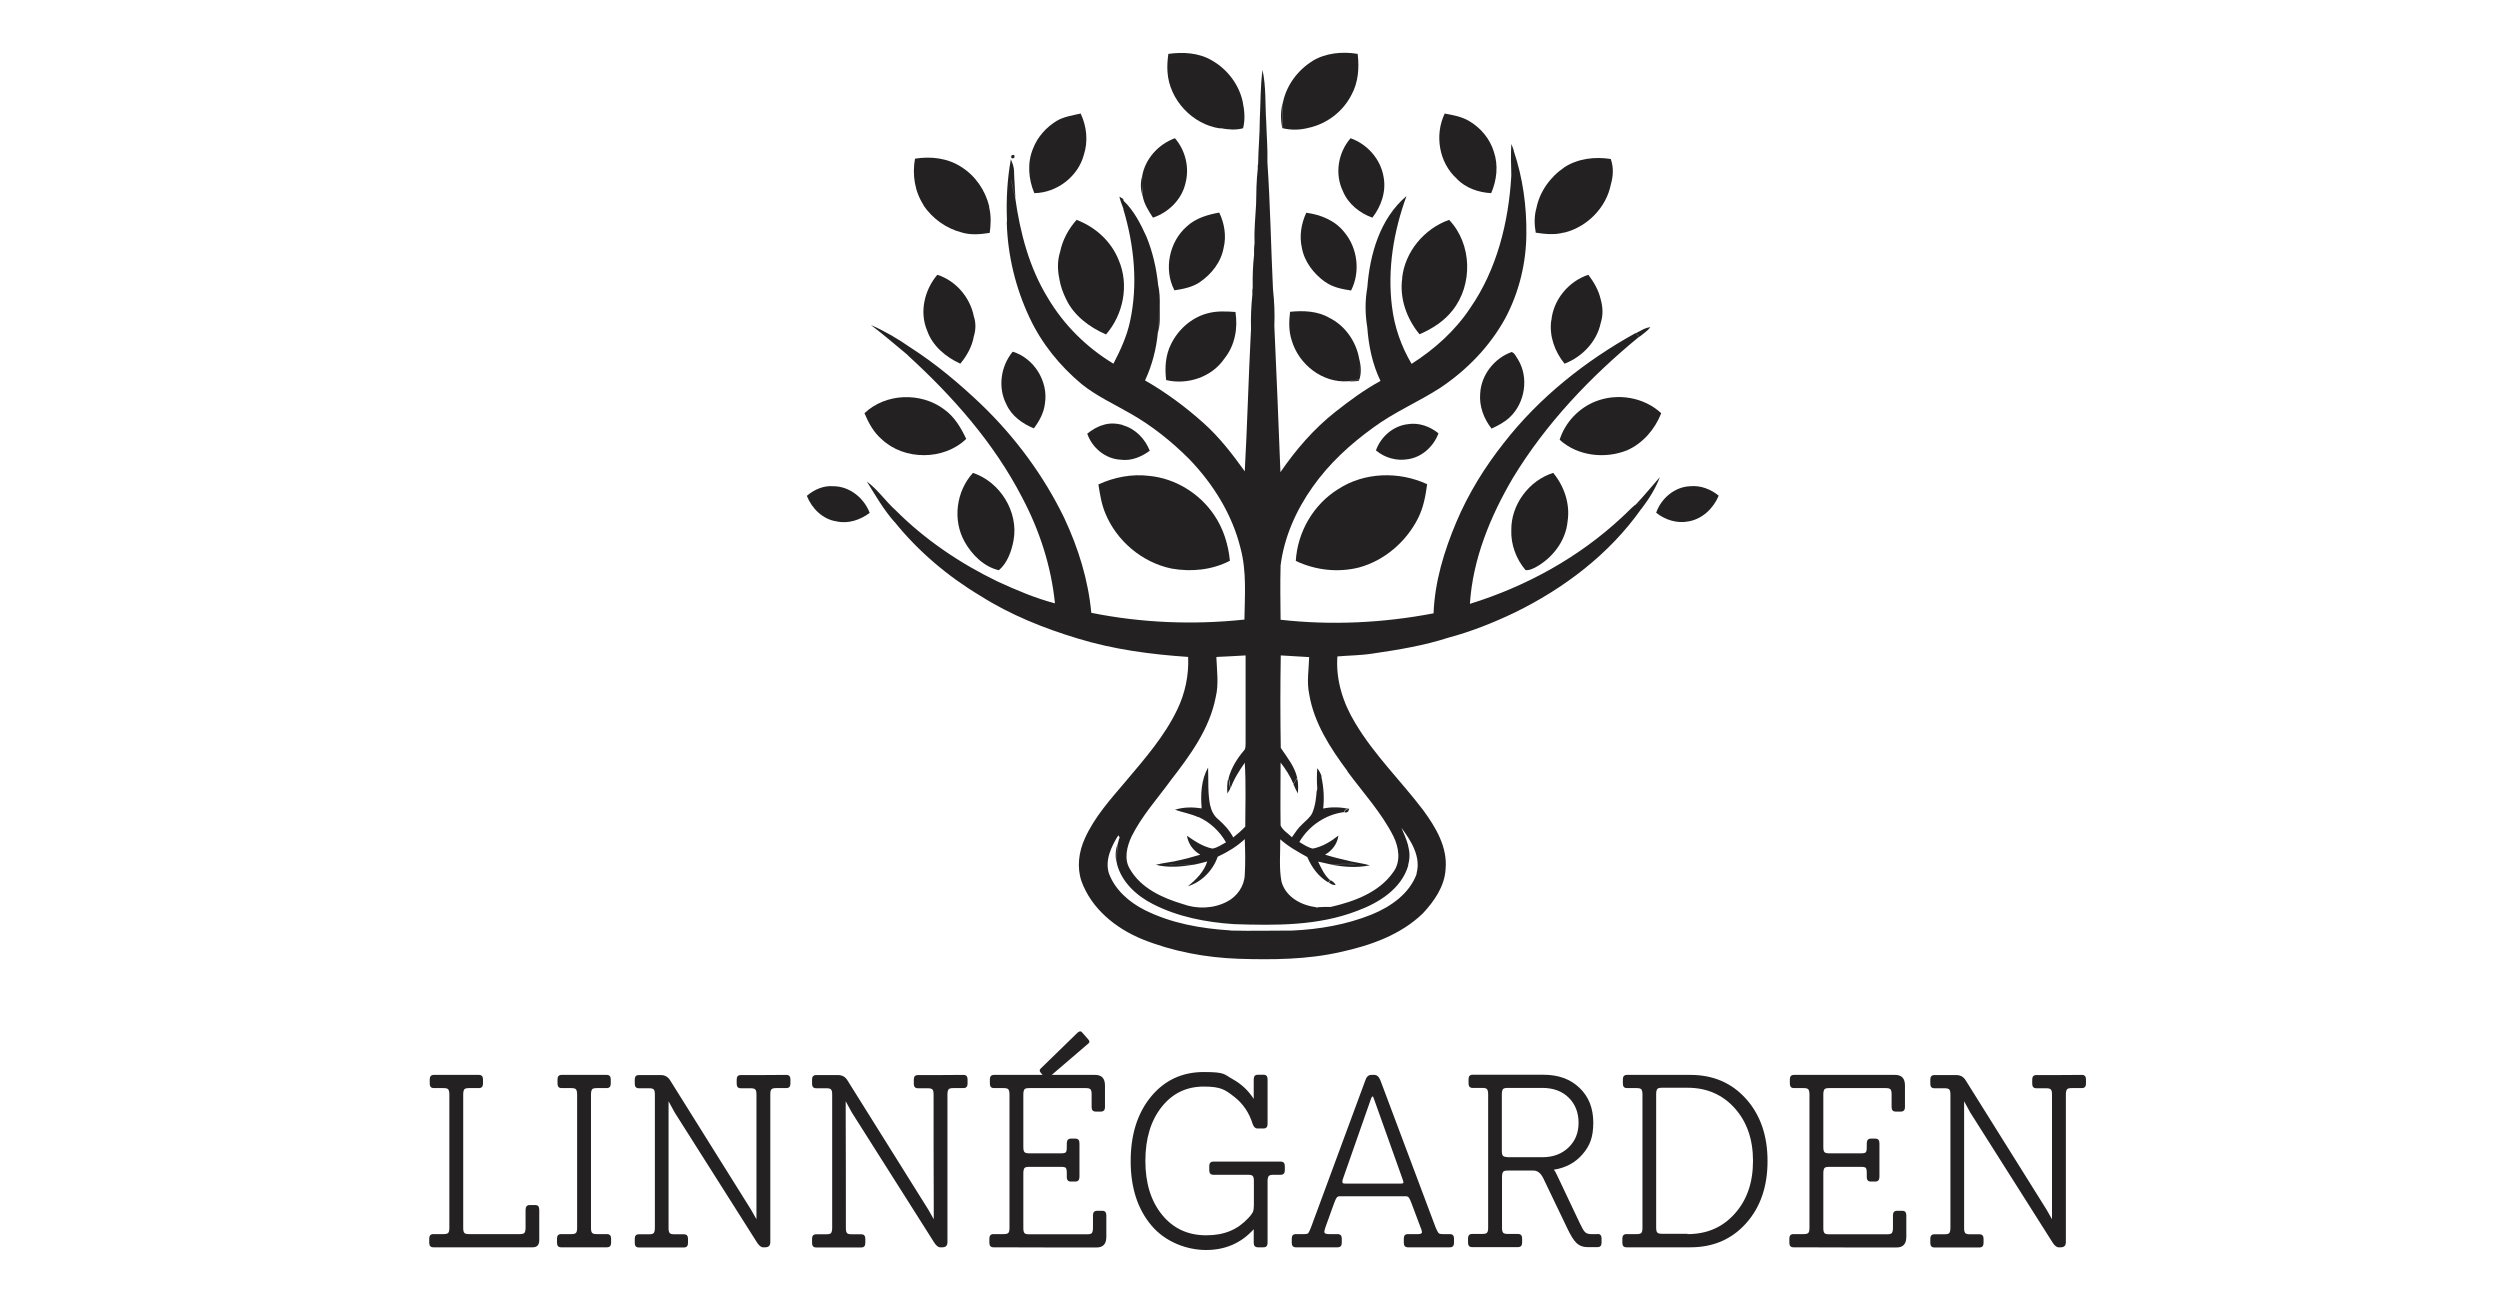 <svg xmlns="http://www.w3.org/2000/svg" fill="none" viewBox="0 0 200 104" height="104" width="200">
<g clip-path="url(#clip0_2184_113)">
<path fill="#232121" d="M97.607 10.26C97.634 10.26 97.647 10.26 97.674 10.26C98.256 10.368 98.878 10.422 99.446 10.26C99.621 9.584 99.567 8.854 99.419 8.164C99.459 8.503 99.473 8.841 99.473 9.179C99.473 8.841 99.473 8.489 99.419 8.151C99.121 6.758 98.188 5.541 96.958 4.838C95.916 4.216 94.645 4.149 93.469 4.311C93.401 4.798 93.361 5.284 93.401 5.771C93.55 7.989 95.403 9.963 97.607 10.274V10.26Z"></path>
<path fill="#232121" d="M86.708 12.383C87.06 11.301 86.938 10.098 86.451 9.084C85.802 9.233 85.113 9.327 84.518 9.679C83.693 10.193 83.003 10.95 82.652 11.869C82.165 13.005 82.273 14.33 82.746 15.452C84.545 15.425 86.249 14.127 86.708 12.383Z"></path>
<path fill="#232121" d="M116.537 14.303C117.267 15.047 118.281 15.398 119.295 15.452C119.742 14.411 119.877 13.235 119.512 12.153C119.201 11.112 118.457 10.22 117.524 9.679C116.929 9.327 116.24 9.206 115.577 9.084C114.752 10.801 115.117 13.019 116.551 14.303H116.537Z"></path>
<path fill="#232121" d="M131.303 40.723C131.898 39.939 132.439 39.101 132.79 38.168C132.141 38.911 131.519 39.669 130.843 40.385C131.032 40.291 131.235 40.223 131.424 40.142C131.235 40.223 131.032 40.304 130.843 40.385C130.843 40.385 130.829 40.385 130.816 40.385C130.437 40.696 130.113 41.061 129.748 41.386C126.3 44.604 122.081 46.916 117.592 48.309C117.822 44.712 119.228 41.305 121.04 38.222C123.676 33.882 127.219 30.15 131.14 26.932C131.032 26.837 130.938 26.742 130.843 26.648C126.814 28.879 123.136 31.799 120.296 35.45C118.768 37.384 117.457 39.507 116.496 41.791C115.523 44.104 114.779 46.551 114.685 49.066C110.669 49.837 106.517 50.039 102.447 49.58C102.434 48.133 102.407 46.686 102.447 45.239C102.731 42.968 103.691 40.818 105.003 38.966C106.315 37.1 108.005 35.545 109.844 34.22C111.52 32.976 113.454 32.164 115.198 31.042C117.348 29.609 119.187 27.716 120.431 25.445C121.527 23.376 122.094 21.05 122.108 18.724C122.135 16.48 121.824 14.222 121.107 12.099C121.107 12.099 121.107 12.072 121.107 12.059C121.053 11.883 120.986 11.694 120.905 11.518C120.864 12.329 120.877 13.154 120.905 13.979C120.905 14.006 120.905 14.033 120.905 14.06C120.688 17.778 119.755 21.564 117.605 24.66C116.402 26.472 114.752 27.946 112.927 29.109C112.102 27.716 111.548 26.148 111.358 24.525C110.98 21.537 111.493 18.495 112.521 15.682C110.398 17.481 109.587 20.334 109.384 23.011C109.195 24.065 109.208 25.147 109.384 26.202C109.492 27.662 109.79 29.136 110.439 30.474C109.154 31.177 107.978 32.043 106.828 32.949C105.111 34.301 103.664 35.977 102.434 37.776C102.285 33.868 102.123 29.974 101.947 26.067C101.988 25.093 101.947 24.119 101.839 23.146C101.677 19.766 101.623 16.372 101.393 12.992C101.393 12.978 101.393 12.964 101.393 12.938C101.42 11.856 101.325 10.788 101.298 9.733C101.203 8.354 101.298 6.961 101.001 5.595C100.825 6.907 100.852 8.232 100.784 9.557C100.784 10.761 100.663 11.95 100.649 13.14C100.649 13.167 100.636 13.194 100.622 13.208V13.248C100.622 13.33 100.622 13.424 100.622 13.505C100.514 14.452 100.5 15.398 100.487 16.358C100.433 17.359 100.325 18.373 100.365 19.373C100.365 19.441 100.365 19.495 100.352 19.563C100.325 19.766 100.325 19.955 100.325 20.158C100.325 20.239 100.325 20.32 100.325 20.401C100.23 21.239 100.203 22.091 100.216 22.943C100.216 23.024 100.216 23.105 100.189 23.2V23.268C100.189 23.376 100.189 23.47 100.189 23.579C100.095 24.485 100.054 25.404 100.081 26.31C100.081 26.404 100.081 26.499 100.068 26.58C99.878 30.285 99.784 34.003 99.581 37.708C98.594 36.329 97.553 34.977 96.281 33.841C94.848 32.557 93.28 31.394 91.603 30.434C92.171 29.217 92.509 27.905 92.631 26.58C92.671 25.945 92.685 25.309 92.685 24.674C92.685 25.323 92.685 25.958 92.631 26.607C92.847 25.931 92.766 25.215 92.779 24.525C92.793 23.93 92.779 23.335 92.644 22.754C92.644 22.754 92.644 22.74 92.644 22.727C92.509 21.442 92.212 20.158 91.725 18.954C91.251 17.913 90.724 16.859 89.886 16.061C89.913 15.871 89.656 15.831 89.548 15.723C89.629 16.061 89.751 16.385 89.872 16.696C89.872 16.71 89.872 16.737 89.872 16.75C90.738 19.644 91.049 22.754 90.4 25.728C90.143 26.918 89.629 28.027 89.075 29.095C86.924 27.797 85.099 25.985 83.828 23.835C82.341 21.415 81.611 18.63 81.218 15.831C81.097 15.371 80.989 14.912 80.894 14.438C80.894 14.425 80.894 14.398 80.894 14.384C80.989 14.871 81.11 15.358 81.232 15.845C81.205 15.128 81.137 14.425 81.124 13.708C81.124 13.37 81.002 13.059 80.867 12.748C80.583 14.33 80.488 15.966 80.556 17.575C80.556 17.643 80.556 17.724 80.542 17.791C80.61 20.415 81.245 23.038 82.368 25.418C83.328 27.473 84.788 29.271 86.519 30.718C87.709 31.678 89.102 32.313 90.413 33.07C92.157 34.057 93.726 35.315 95.132 36.721C97.052 38.709 98.58 41.156 99.243 43.86C99.743 45.726 99.581 47.66 99.554 49.566C95.47 49.999 91.333 49.837 87.303 49.025C87.06 46.389 86.262 43.833 85.14 41.44C83.504 38.06 81.232 34.99 78.528 32.381C76.756 30.691 74.877 29.109 72.808 27.784C71.821 27.094 70.78 26.486 69.671 25.999C70.685 26.77 71.645 27.594 72.619 28.406C72.619 28.406 72.619 28.419 72.632 28.433C76.229 31.718 79.528 35.45 81.773 39.804C83.165 42.427 84.099 45.307 84.396 48.268C82.8 47.849 81.286 47.2 79.785 46.51C76.797 45.064 74.011 43.184 71.659 40.831C70.847 40.101 70.225 39.168 69.346 38.519C70.036 39.628 70.698 40.791 71.564 41.764C71.564 41.764 71.564 41.764 71.564 41.751C73.47 44.117 75.823 46.105 78.419 47.66C80.826 49.188 83.49 50.256 86.221 51.081C89.088 51.959 92.063 52.352 95.051 52.554C95.119 54.015 94.808 55.475 94.172 56.786C93.144 58.923 91.562 60.721 90.048 62.519C88.831 63.953 87.546 65.372 86.776 67.103C86.302 68.158 86.14 69.388 86.519 70.497C87.317 72.701 89.264 74.269 91.373 75.135C93.821 76.122 96.457 76.609 99.094 76.703C101.812 76.784 104.57 76.771 107.234 76.162C109.614 75.648 112.048 74.797 113.833 73.066C114.739 72.092 115.563 70.916 115.645 69.55C115.82 67.779 114.86 66.184 113.86 64.818C112.075 62.465 109.925 60.383 108.41 57.828C107.437 56.232 106.855 54.38 106.991 52.514C107.937 52.433 108.884 52.433 109.817 52.284C111.859 51.986 113.914 51.648 115.874 51.013C117.7 50.526 119.458 49.823 121.161 49.012C125.123 47.078 128.747 44.334 131.303 40.71V40.723ZM90.521 66.927C91.346 65.264 92.59 63.899 93.672 62.411C95.213 60.424 96.768 58.301 97.255 55.786C97.512 54.731 97.35 53.65 97.309 52.581L97.35 52.554C98.121 52.514 98.878 52.487 99.648 52.433V59.423C99.635 59.639 99.675 59.883 99.513 60.045C98.972 60.681 98.526 61.397 98.296 62.209C98.35 62.492 98.404 62.776 98.445 63.074C98.702 62.33 99.135 61.668 99.581 61.019C99.689 62.722 99.621 64.426 99.621 66.13C99.324 66.441 98.999 66.725 98.661 66.995C98.364 66.427 97.931 65.954 97.444 65.535C97.12 65.264 96.917 64.886 96.836 64.48C96.836 64.48 96.836 64.48 96.822 64.48C96.606 63.466 96.687 62.425 96.647 61.397C96.092 62.398 96.038 63.561 96.133 64.669C95.416 64.561 94.686 64.561 93.996 64.778C94.618 64.994 95.267 65.102 95.862 65.372C96.011 65.197 96.16 65.034 96.309 64.886C96.16 65.034 96.011 65.197 95.876 65.359C96.809 65.778 97.58 66.508 98.08 67.387C97.728 67.576 97.39 67.82 96.998 67.887C96.241 67.739 95.578 67.292 94.956 66.86C95.065 67.522 95.457 68.05 96.025 68.374C95.362 68.577 94.7 68.753 94.023 68.888C94.023 68.888 94.01 68.888 93.996 68.901C93.483 68.996 92.969 69.05 92.468 69.185C93.469 69.442 94.524 69.334 95.524 69.172C94.875 69.104 94.226 69.131 93.577 69.172C93.577 69.172 93.591 69.172 93.604 69.158C94.253 69.131 94.902 69.091 95.538 69.172C95.889 69.104 96.227 69.01 96.579 68.915C96.322 69.74 95.687 70.375 95.024 70.903C96.133 70.564 97.039 69.632 97.417 68.536C98.202 68.171 98.945 67.725 99.581 67.13C99.621 68.09 99.635 69.05 99.581 69.997C99.54 70.903 98.959 71.727 98.161 72.133C97.079 72.701 95.754 72.741 94.618 72.322C92.982 71.835 91.265 71.051 90.386 69.51C89.899 68.712 90.156 67.712 90.521 66.927ZM113.346 69.875C112.778 71.484 111.264 72.539 109.736 73.161C107.721 73.972 105.544 74.35 103.367 74.445C103.313 74.445 103.245 74.459 103.191 74.472C103.245 74.472 103.299 74.459 103.353 74.445C101.731 74.445 100.108 74.486 98.499 74.445C98.472 74.445 98.445 74.445 98.418 74.432C96.065 74.283 93.685 73.864 91.562 72.796C90.332 72.174 89.196 71.186 88.709 69.861C88.385 68.793 88.912 67.712 89.467 66.819C89.494 66.86 89.534 66.941 89.561 66.981L89.602 67.062C89.724 66.779 89.832 66.495 89.926 66.211C89.832 66.508 89.71 66.806 89.588 67.09L89.548 67.008C89.507 67.225 89.44 67.428 89.385 67.644C89.358 68.131 89.358 68.631 89.358 69.118C89.737 70.578 90.927 71.66 92.225 72.322C94.226 73.35 96.484 73.782 98.715 73.931C102.028 74.039 105.449 74.08 108.586 72.863C110.304 72.228 112.102 71.119 112.656 69.253C112.656 69.226 112.656 69.199 112.656 69.172C112.792 68.699 112.792 68.185 112.656 67.712C112.656 67.698 112.656 67.684 112.656 67.657C112.521 67.157 112.318 66.684 112.115 66.224C112.886 67.265 113.697 68.536 113.319 69.888L113.346 69.875ZM107.788 61.708C109.046 63.412 110.52 65.007 111.48 66.914C111.913 67.793 112.088 68.942 111.453 69.78C110.317 71.403 108.329 72.119 106.477 72.552C106.112 72.552 105.747 72.552 105.395 72.579V72.606H105.314C105.287 72.606 105.246 72.593 105.219 72.579H105.368C104.151 72.471 102.84 71.768 102.515 70.51C102.312 69.402 102.434 68.266 102.42 67.144C103.069 67.725 103.827 68.144 104.584 68.563C104.935 69.388 105.476 70.132 106.261 70.592C106.301 70.551 106.369 70.456 106.409 70.416C105.95 70.024 105.706 69.456 105.449 68.928C105.801 68.996 106.139 69.091 106.477 69.158C107.126 69.091 107.775 69.118 108.424 69.118C108.424 69.118 108.438 69.118 108.451 69.131C107.802 69.131 107.139 69.104 106.49 69.172C107.505 69.361 108.559 69.442 109.587 69.226C109.06 69.077 108.546 69.01 108.018 68.901C108.018 68.901 107.991 68.901 107.991 68.888C107.329 68.739 106.653 68.577 106.004 68.374C106.572 68.05 106.991 67.509 107.072 66.846C106.477 67.319 105.787 67.739 105.03 67.887C104.638 67.806 104.286 67.563 103.948 67.36C104.692 66.076 106.058 65.142 107.545 64.967C107.572 64.75 107.694 64.696 107.883 64.818L107.951 64.71C107.261 64.575 106.544 64.534 105.855 64.683C105.95 63.831 105.895 62.966 105.706 62.127C105.706 62.127 105.72 62.127 105.733 62.127C105.666 61.884 105.53 61.654 105.382 61.451C105.341 62.006 105.341 62.547 105.382 63.101C105.382 63.169 105.355 63.236 105.341 63.317V63.169C105.301 63.79 105.233 64.439 104.99 65.021C104.814 65.413 104.449 65.656 104.165 65.954C103.84 66.251 103.597 66.63 103.353 66.981C103.056 66.67 102.623 66.441 102.447 66.035C102.42 64.358 102.447 62.682 102.447 61.005C102.853 61.532 103.218 62.087 103.475 62.709C103.57 62.547 103.678 62.384 103.773 62.222C103.57 61.303 102.961 60.586 102.461 59.829C102.42 57.368 102.42 54.894 102.461 52.433C103.218 52.487 103.975 52.514 104.733 52.568C104.706 53.555 104.53 54.542 104.733 55.516C105.111 57.828 106.423 59.842 107.802 61.695L107.788 61.708Z"></path>
<path fill="#232121" d="M91.414 15.669C91.522 16.318 91.887 16.872 92.239 17.413C93.483 16.994 94.537 15.966 94.835 14.668C95.173 13.411 94.835 12.032 93.996 11.058C92.685 11.531 91.617 12.694 91.373 14.087C91.346 14.614 91.373 15.141 91.4 15.669H91.414Z"></path>
<path fill="#232121" d="M107.437 15.304C107.856 16.318 108.776 17.048 109.79 17.413C110.506 16.494 110.912 15.304 110.682 14.127C110.439 12.721 109.384 11.531 108.045 11.058C107.045 12.207 106.761 13.925 107.437 15.304Z"></path>
<path fill="#232121" d="M73.876 16.426C74.593 17.481 75.688 18.278 76.918 18.589C77.649 18.698 78.379 18.67 79.109 18.589C78.379 18.657 77.635 18.684 76.905 18.589C77.649 18.819 78.433 18.752 79.177 18.63C79.271 17.954 79.298 17.264 79.136 16.602C79.136 16.575 79.136 16.534 79.136 16.507C78.825 15.223 78.027 14.06 76.905 13.357C75.81 12.64 74.457 12.491 73.2 12.694C72.97 13.979 73.173 15.317 73.89 16.412L73.876 16.426Z"></path>
<path fill="#232121" d="M93.956 23.227C94.645 23.119 95.362 22.984 95.957 22.592C96.917 21.943 97.688 20.969 97.891 19.82C98.12 18.887 97.958 17.873 97.539 17.007C96.62 17.17 95.659 17.454 94.956 18.103C93.537 19.333 93.077 21.55 93.956 23.227Z"></path>
<path fill="#232121" d="M106.017 22.551C106.612 22.984 107.369 23.132 108.086 23.241C108.843 21.753 108.613 19.847 107.545 18.576C106.815 17.643 105.652 17.169 104.503 17.021C104.097 17.886 103.935 18.887 104.151 19.833C104.354 20.942 105.098 21.902 106.004 22.551H106.017Z"></path>
<path fill="#232121" d="M84.802 20.185C84.748 20.712 84.721 21.239 84.734 21.767C84.734 21.226 84.761 20.699 84.802 20.171C84.585 20.861 84.599 21.605 84.748 22.308C84.748 22.308 84.748 22.308 84.748 22.321C84.842 22.875 85.032 23.416 85.288 23.93C85.91 25.255 87.154 26.175 88.48 26.756C89.872 25.161 90.346 22.781 89.494 20.807C88.899 19.306 87.628 18.157 86.127 17.589C85.478 18.319 84.991 19.211 84.802 20.185Z"></path>
<path fill="#232121" d="M112.183 22.227C111.94 23.849 112.535 25.499 113.562 26.742C114.563 26.31 115.523 25.701 116.199 24.836C117.849 22.767 117.768 19.522 115.929 17.589C113.941 18.292 112.399 20.131 112.17 22.24L112.183 22.227Z"></path>
<path fill="#232121" d="M74.985 21.983C73.957 23.2 73.538 24.958 74.174 26.459C74.606 27.689 75.674 28.568 76.824 29.095C77.351 28.46 77.77 27.716 77.906 26.905C78.068 26.391 78.081 25.823 77.906 25.309C77.608 23.795 76.472 22.456 74.985 21.983Z"></path>
<path fill="#232121" d="M124.109 25.647H124.096C123.933 26.891 124.38 28.135 125.164 29.095C126.57 28.554 127.746 27.337 128.057 25.837C128.26 25.228 128.233 24.566 128.057 23.957C127.895 23.227 127.517 22.578 127.07 21.983C125.488 22.497 124.258 23.984 124.109 25.647Z"></path>
<path fill="#232121" d="M93.293 30.407C95.01 30.812 96.958 30.163 97.958 28.676C98.797 27.635 99.04 26.256 98.837 24.958C98.08 24.904 97.296 24.863 96.566 25.079H96.552C95.294 25.431 94.253 26.364 93.685 27.527C93.239 28.406 93.172 29.433 93.293 30.407Z"></path>
<path fill="#232121" d="M82.706 34.274C83.152 33.679 83.517 33.003 83.598 32.259C83.869 30.501 82.719 28.649 81.016 28.135C80.055 29.298 79.812 31.002 80.515 32.354C80.934 33.287 81.8 33.895 82.719 34.274H82.706Z"></path>
<path fill="#232121" d="M120.932 28.162C119.552 28.649 118.498 29.988 118.417 31.461C118.322 32.489 118.701 33.49 119.323 34.287C119.85 34.044 120.364 33.773 120.783 33.381C122.013 32.219 122.324 30.19 121.432 28.744C121.283 28.541 121.189 28.243 120.932 28.162Z"></path>
<path fill="#232121" d="M75.526 32.746C73.673 31.353 70.847 31.448 69.157 33.057C69.482 33.828 69.887 34.585 70.536 35.139C72.335 36.843 75.512 36.843 77.297 35.112C76.878 34.22 76.351 33.327 75.526 32.746Z"></path>
<path fill="#232121" d="M130.18 36.018C131.451 35.45 132.398 34.328 132.898 33.057C131.519 31.772 129.396 31.421 127.652 32.11C126.3 32.638 125.204 33.801 124.772 35.18C126.205 36.491 128.409 36.735 130.18 36.018Z"></path>
<path fill="#232121" d="M115.077 34.666C114.401 34.111 113.495 33.787 112.616 33.936C111.453 34.071 110.466 34.936 110.074 36.032C110.777 36.627 111.737 36.897 112.643 36.735C113.765 36.572 114.698 35.707 115.077 34.666Z"></path>
<path fill="#232121" d="M89.832 34.003C89.304 33.855 88.75 33.828 88.236 34.003C88.763 33.963 89.304 33.976 89.832 34.003C89.304 33.963 88.763 33.963 88.236 34.003C87.763 34.139 87.357 34.395 86.979 34.693C87.371 35.829 88.439 36.721 89.656 36.775C90.494 36.897 91.319 36.545 91.982 36.059C91.603 35.099 90.819 34.287 89.818 34.017L89.832 34.003Z"></path>
<path fill="#232121" d="M79.907 45.618C80.583 45.05 80.921 44.104 81.083 43.238C81.502 40.953 80.015 38.56 77.838 37.83C76.486 39.304 76.188 41.629 77.189 43.374C77.77 44.401 78.73 45.348 79.907 45.618Z"></path>
<path fill="#232121" d="M122.054 45.605C122.324 45.645 122.581 45.51 122.811 45.402C124.177 44.672 125.258 43.292 125.407 41.711C125.624 40.318 125.137 38.898 124.258 37.83C122.311 38.438 120.877 40.385 120.904 42.414C120.864 43.576 121.297 44.726 122.04 45.605H122.054Z"></path>
<path fill="#232121" d="M87.871 38.749C87.993 39.52 88.115 40.318 88.425 41.061C89.331 43.279 91.373 44.996 93.713 45.483C95.294 45.767 96.958 45.605 98.391 44.861C98.269 43.563 97.864 42.265 97.12 41.183C95.957 39.466 94.023 38.276 91.955 38.073C90.562 37.898 89.156 38.168 87.885 38.749H87.871Z"></path>
<path fill="#232121" d="M103.664 44.874C105.233 45.618 107.031 45.821 108.708 45.402C110.763 44.847 112.507 43.333 113.454 41.44C113.873 40.602 114.049 39.669 114.171 38.736C111.926 37.695 109.154 37.762 107.058 39.128C105.084 40.345 103.8 42.549 103.664 44.874Z"></path>
<path fill="#232121" d="M66.926 41.71C67.859 41.927 68.819 41.589 69.576 41.034C69.13 39.844 67.967 38.898 66.669 38.898C65.885 38.83 65.128 39.169 64.546 39.669C64.952 40.683 65.817 41.548 66.926 41.71Z"></path>
<path fill="#232121" d="M135.089 41.71C136.184 41.521 137.077 40.669 137.496 39.655C136.874 39.141 136.049 38.817 135.224 38.898C133.98 38.939 132.885 39.871 132.493 41.021C133.209 41.589 134.169 41.9 135.089 41.71Z"></path>
<path fill="#232121" d="M102.569 10.247C103.272 10.423 104.016 10.409 104.706 10.22C104.706 10.22 104.706 10.22 104.719 10.22C106.166 9.895 107.437 8.922 108.113 7.597C108.667 6.596 108.749 5.42 108.613 4.311C107.383 4.108 106.071 4.23 104.99 4.879H105.003C103.84 5.596 102.948 6.785 102.65 8.124C102.542 8.814 102.556 9.53 102.65 10.22C102.664 10.22 102.677 10.22 102.691 10.22C102.677 10.22 102.65 10.22 102.637 10.22C102.542 9.53 102.529 8.814 102.637 8.124C102.447 8.814 102.434 9.557 102.583 10.247H102.569Z"></path>
<path fill="#232121" d="M81.137 12.64C81.205 12.424 81.137 12.342 80.921 12.424C80.853 12.64 80.921 12.721 81.137 12.64Z"></path>
<path fill="#232121" d="M91.373 14.087C91.224 14.614 91.238 15.155 91.4 15.669C91.373 15.141 91.346 14.614 91.373 14.087Z"></path>
<path fill="#232121" d="M122.865 18.616C123.595 18.724 124.353 18.806 125.056 18.616C125.096 18.616 125.123 18.616 125.164 18.603C126.989 18.143 128.504 16.602 128.869 14.749C129.058 14.1 129.099 13.397 128.869 12.748V12.721C127.584 12.518 126.219 12.681 125.123 13.397H125.137C124.015 14.154 123.163 15.344 122.906 16.683C122.852 17.318 122.879 17.954 122.906 18.589C122.879 17.954 122.865 17.305 122.906 16.669C122.73 17.318 122.743 17.994 122.865 18.643V18.616Z"></path>
<path fill="#232121" d="M132.033 26.175C131.6 26.215 131.235 26.472 130.857 26.661C130.951 26.756 131.059 26.851 131.154 26.945C131.452 26.702 131.79 26.486 132.033 26.175Z"></path>
<path fill="#232121" d="M108.721 30.366C108.424 30.42 108.14 30.474 107.856 30.515C108.14 30.515 108.424 30.515 108.708 30.461C108.938 29.907 108.884 29.271 108.735 28.703C108.492 27.324 107.613 26.053 106.355 25.431C105.409 24.877 104.273 24.836 103.205 24.944C103.11 25.715 103.096 26.499 103.34 27.243C103.908 29.163 105.801 30.65 107.843 30.501C108.14 30.461 108.424 30.407 108.708 30.353C108.708 29.825 108.749 29.312 108.721 28.798C108.749 29.325 108.721 29.839 108.708 30.366H108.721Z"></path>
<path fill="#232121" d="M98.418 63.087C98.377 62.79 98.323 62.506 98.269 62.222C98.161 62.628 98.161 63.06 98.188 63.479C98.256 63.344 98.364 63.222 98.418 63.087Z"></path>
<path fill="#232121" d="M103.475 62.736C103.583 62.993 103.691 63.236 103.827 63.479C103.867 63.06 103.867 62.655 103.773 62.249C103.664 62.411 103.57 62.574 103.475 62.736Z"></path>
<path fill="#232121" d="M107.572 64.994C107.721 65.021 107.843 64.967 107.91 64.845C107.721 64.723 107.599 64.778 107.572 64.994Z"></path>
<path fill="#232121" d="M89.372 67.617C89.223 68.09 89.21 68.604 89.345 69.091C89.345 68.604 89.345 68.104 89.372 67.617Z"></path>
<path fill="#232121" d="M106.45 70.416C106.409 70.456 106.342 70.551 106.301 70.591C106.45 70.727 106.639 70.808 106.855 70.808C106.774 70.619 106.612 70.51 106.45 70.416Z"></path>
<path fill="#232121" d="M42.817 96.403H42.371C42.154 96.403 42.046 96.539 42.046 96.782V98.229C42.046 98.431 42.005 98.567 41.952 98.634C41.884 98.702 41.762 98.729 41.573 98.729H37.543C37.341 98.729 37.205 98.702 37.151 98.634C37.084 98.567 37.057 98.431 37.057 98.229V87.547C37.057 87.344 37.097 87.209 37.151 87.141C37.205 87.074 37.341 87.047 37.543 87.047H38.314C38.531 87.047 38.639 86.925 38.639 86.695V86.344C38.639 86.114 38.531 85.992 38.314 85.992H34.704C34.487 85.992 34.379 86.114 34.379 86.344V86.695C34.379 86.925 34.487 87.047 34.704 87.047H35.475C35.664 87.047 35.786 87.074 35.853 87.141C35.907 87.209 35.948 87.344 35.948 87.547V98.229C35.948 98.431 35.921 98.567 35.853 98.634C35.786 98.702 35.664 98.729 35.475 98.729H34.663C34.447 98.729 34.339 98.851 34.339 99.081V99.432C34.339 99.662 34.447 99.784 34.663 99.784H42.614C42.966 99.784 43.141 99.594 43.141 99.216V96.782C43.141 96.525 43.033 96.403 42.817 96.403Z"></path>
<path fill="#232121" d="M48.55 98.729H47.766C47.563 98.729 47.428 98.702 47.373 98.634C47.306 98.567 47.279 98.432 47.279 98.229V87.547C47.279 87.344 47.319 87.209 47.373 87.141C47.428 87.074 47.563 87.047 47.766 87.047H48.536C48.753 87.047 48.861 86.925 48.861 86.695V86.344C48.861 86.114 48.753 85.992 48.536 85.992H44.926C44.71 85.992 44.602 86.114 44.602 86.344V86.695C44.602 86.925 44.71 87.047 44.926 87.047H45.697C45.886 87.047 46.008 87.074 46.075 87.141C46.13 87.209 46.17 87.344 46.17 87.547V98.229C46.17 98.432 46.143 98.567 46.075 98.634C46.008 98.702 45.886 98.729 45.697 98.729H44.886C44.669 98.729 44.561 98.851 44.561 99.081V99.432C44.561 99.662 44.669 99.784 44.886 99.784H48.55C48.78 99.784 48.888 99.662 48.888 99.432V99.081C48.888 98.851 48.78 98.729 48.55 98.729Z"></path>
<path fill="#232121" d="M62.91 85.992H62.883C62.883 86.006 59.259 86.006 59.259 86.006C59.043 86.006 58.935 86.127 58.935 86.357V86.709C58.935 86.939 59.043 87.06 59.259 87.06H60.03C60.233 87.06 60.354 87.087 60.422 87.155C60.49 87.222 60.517 87.358 60.517 87.561V96.687V97.539L60.07 96.755L53.634 86.465C53.458 86.154 53.201 86.006 52.863 86.006H51.105C50.889 86.006 50.781 86.127 50.781 86.357V86.709C50.781 86.939 50.889 87.06 51.105 87.06H51.917C52.106 87.06 52.241 87.087 52.295 87.155C52.363 87.222 52.39 87.358 52.39 87.561V98.242C52.39 98.445 52.349 98.58 52.295 98.648C52.228 98.716 52.106 98.743 51.917 98.743H51.105C50.889 98.743 50.781 98.864 50.781 99.094V99.446C50.781 99.675 50.889 99.797 51.105 99.797H54.716C54.932 99.797 55.04 99.675 55.04 99.446V99.094C55.04 98.864 54.932 98.743 54.716 98.743H53.972C53.769 98.743 53.634 98.716 53.58 98.648C53.512 98.58 53.485 98.445 53.485 98.242V89.021V88.101L53.972 88.994L60.557 99.392C60.719 99.648 60.882 99.784 61.044 99.784H61.22C61.49 99.784 61.625 99.648 61.625 99.365V87.547C61.625 87.344 61.652 87.209 61.72 87.141C61.788 87.074 61.909 87.047 62.099 87.047H62.91C63.126 87.047 63.234 86.925 63.234 86.695V86.344C63.234 86.114 63.126 85.992 62.91 85.992Z"></path>
<path fill="#232121" d="M77.081 85.992H77.054C77.054 86.006 73.43 86.006 73.43 86.006C73.214 86.006 73.105 86.127 73.105 86.357V86.709C73.105 86.939 73.214 87.06 73.43 87.06H74.201C74.403 87.06 74.525 87.087 74.593 87.155C74.66 87.222 74.687 87.358 74.687 87.561C74.687 87.561 74.687 96.687 74.701 96.687V97.539L74.255 96.755L67.818 86.465C67.643 86.154 67.386 86.006 67.048 86.006H65.29C65.073 86.006 64.965 86.127 64.965 86.357V86.709C64.965 86.939 65.073 87.06 65.29 87.06H66.101C66.29 87.06 66.426 87.087 66.48 87.155C66.547 87.222 66.574 87.358 66.574 87.561V98.242C66.574 98.445 66.534 98.58 66.48 98.648C66.412 98.716 66.29 98.743 66.101 98.743H65.29C65.073 98.743 64.965 98.864 64.965 99.094V99.446C64.965 99.675 65.073 99.797 65.29 99.797H68.9C69.117 99.797 69.225 99.675 69.225 99.446V99.094C69.225 98.864 69.117 98.743 68.9 98.743H68.156C67.954 98.743 67.818 98.716 67.764 98.648C67.697 98.58 67.67 98.445 67.67 98.242C67.67 98.242 67.67 89.021 67.656 89.021V88.101L68.143 88.994L74.728 99.391C74.89 99.648 75.052 99.784 75.215 99.784H75.391C75.661 99.784 75.796 99.648 75.796 99.365V87.547C75.796 87.344 75.837 87.209 75.891 87.141C75.959 87.074 76.08 87.047 76.269 87.047H77.081C77.297 87.047 77.405 86.925 77.405 86.695V86.344C77.405 86.114 77.297 85.992 77.081 85.992Z"></path>
<path fill="#232121" d="M88.182 96.863H87.776C87.546 96.863 87.438 96.985 87.438 97.215V98.242C87.438 98.445 87.398 98.58 87.344 98.648C87.276 98.716 87.154 98.743 86.965 98.743H82.354C82.151 98.743 82.016 98.716 81.962 98.648C81.894 98.58 81.867 98.445 81.867 98.242V93.848C81.867 93.645 81.908 93.51 81.962 93.442C82.016 93.375 82.151 93.348 82.354 93.348H84.883C85.086 93.348 85.207 93.375 85.261 93.429C85.315 93.483 85.343 93.618 85.343 93.821V94.172C85.343 94.402 85.451 94.524 85.667 94.524H86.032C86.248 94.524 86.357 94.389 86.357 94.145V91.468C86.357 91.211 86.248 91.09 86.032 91.09H85.667C85.451 91.09 85.343 91.225 85.343 91.468V91.793C85.343 91.996 85.315 92.131 85.261 92.185C85.207 92.239 85.086 92.266 84.883 92.266H82.354C82.151 92.266 82.03 92.239 81.962 92.171C81.894 92.104 81.867 91.969 81.867 91.766V87.547C81.867 87.344 81.908 87.209 81.962 87.141C82.016 87.074 82.151 87.047 82.354 87.047H86.843C87.046 87.047 87.168 87.074 87.236 87.141C87.303 87.209 87.33 87.344 87.33 87.547V88.575C87.33 88.805 87.438 88.926 87.655 88.926H88.074C88.29 88.926 88.398 88.805 88.398 88.575V86.844C88.398 86.276 88.141 85.992 87.614 85.992H84.139L87.073 83.477C87.181 83.396 87.181 83.301 87.073 83.166L86.573 82.598C86.492 82.477 86.37 82.477 86.221 82.598L83.247 85.492C83.152 85.587 83.152 85.681 83.247 85.803L83.409 85.992H79.515C79.298 85.992 79.19 86.114 79.19 86.344V86.695C79.19 86.925 79.298 87.047 79.515 87.047H80.285C80.475 87.047 80.596 87.074 80.664 87.141C80.718 87.209 80.759 87.344 80.759 87.547V98.229C80.759 98.432 80.732 98.567 80.664 98.634C80.596 98.702 80.475 98.729 80.285 98.729H79.474C79.258 98.729 79.15 98.851 79.15 99.081V99.432C79.15 99.662 79.258 99.784 79.474 99.784C79.474 99.797 87.736 99.797 87.736 99.797C88.25 99.797 88.507 99.513 88.507 98.945V97.215C88.507 96.985 88.398 96.863 88.182 96.863Z"></path>
<path fill="#232121" d="M102.447 92.928H97.066C96.85 92.928 96.741 93.05 96.741 93.28V93.632C96.741 93.861 96.85 93.983 97.066 93.983H99.838C100.027 93.983 100.162 94.01 100.216 94.078C100.284 94.145 100.311 94.281 100.311 94.483V96.403C100.311 96.647 100.284 96.823 100.243 96.944C100.189 97.052 100.068 97.228 99.865 97.445C99.013 98.364 97.958 98.824 96.498 98.824C95.038 98.824 93.861 98.283 92.969 97.188C92.076 96.092 91.63 94.659 91.63 92.874C91.63 91.09 92.063 89.656 92.928 88.561C93.794 87.466 94.916 86.925 96.309 86.925C97.701 86.925 98.026 87.195 98.729 87.736C99.432 88.277 99.932 89.007 100.216 89.927C100.298 90.157 100.419 90.278 100.595 90.278H101.082C101.298 90.278 101.406 90.157 101.406 89.927V86.33C101.406 86.1 101.298 85.979 101.082 85.979H100.636C100.406 85.979 100.298 86.1 100.298 86.33V87.912C99.865 87.236 99.297 86.709 98.607 86.33C97.918 85.951 98.053 85.762 96.309 85.762C94.564 85.762 93.158 86.425 92.076 87.736C90.995 89.061 90.454 90.765 90.454 92.888C90.454 95.011 91.008 96.728 92.117 98.039C93.212 99.351 94.943 100 96.484 100C98.026 100 99.297 99.446 100.298 98.337V99.432C100.298 99.662 100.406 99.784 100.636 99.784H101.082C101.298 99.784 101.406 99.662 101.406 99.432V94.483C101.406 94.281 101.447 94.145 101.501 94.078C101.569 94.01 101.69 93.983 101.88 93.983H102.447C102.677 93.983 102.786 93.861 102.786 93.632V93.28C102.786 93.05 102.677 92.928 102.447 92.928Z"></path>
<path fill="#232121" d="M115.996 98.729H115.428C115.252 98.729 115.131 98.702 115.077 98.634C115.023 98.567 114.941 98.418 114.847 98.188L110.452 86.479C110.331 86.154 110.168 85.992 109.952 85.992H109.709C109.465 85.992 109.303 86.154 109.208 86.479L104.881 98.188C104.787 98.432 104.706 98.594 104.665 98.648C104.611 98.702 104.503 98.729 104.327 98.729H103.664C103.448 98.729 103.34 98.851 103.34 99.081V99.432C103.34 99.662 103.448 99.784 103.664 99.784H107.004C107.234 99.784 107.342 99.662 107.342 99.432V99.081C107.342 98.851 107.234 98.729 107.004 98.729H106.355C106.125 98.729 105.99 98.689 105.963 98.621C105.922 98.553 105.963 98.404 106.031 98.188L106.734 96.241C106.815 96.025 106.883 95.876 106.937 95.808C106.991 95.741 107.072 95.7 107.194 95.7H112.453C112.575 95.7 112.656 95.741 112.71 95.808C112.764 95.876 112.832 96.025 112.913 96.241L113.643 98.188C113.738 98.404 113.765 98.553 113.752 98.621C113.725 98.689 113.616 98.729 113.414 98.729H112.629C112.413 98.729 112.305 98.851 112.305 99.081V99.432C112.305 99.662 112.413 99.784 112.629 99.784H115.996C116.212 99.784 116.321 99.662 116.321 99.432V99.081C116.321 98.851 116.212 98.729 115.996 98.729ZM112.264 94.632C112.237 94.673 112.183 94.686 112.088 94.686H107.599C107.532 94.686 107.477 94.673 107.45 94.659C107.41 94.659 107.396 94.619 107.396 94.578C107.396 94.537 107.396 94.497 107.396 94.456C107.396 94.416 107.423 94.348 107.45 94.267L109.695 87.858C109.776 87.669 109.844 87.669 109.898 87.858L112.183 94.267C112.224 94.389 112.251 94.47 112.264 94.51C112.278 94.551 112.278 94.592 112.264 94.632Z"></path>
<path fill="#232121" d="M127.801 98.729H127.787H127.287C127.07 98.729 126.908 98.675 126.8 98.567C126.692 98.459 126.557 98.229 126.394 97.877L124.555 93.997C124.461 93.794 124.38 93.645 124.298 93.578C125.259 93.429 126.029 93.01 126.597 92.347C127.179 91.684 127.463 90.981 127.463 89.819C127.463 88.656 127.097 87.736 126.367 87.033C125.637 86.33 124.677 85.979 123.474 85.979H117.808C117.592 85.979 117.484 86.1 117.484 86.33V86.682C117.484 86.912 117.592 87.033 117.808 87.033H118.579C118.768 87.033 118.89 87.06 118.957 87.128C119.012 87.195 119.052 87.331 119.052 87.534V98.215C119.052 98.418 119.025 98.553 118.957 98.621C118.89 98.689 118.768 98.716 118.579 98.716H117.768C117.551 98.716 117.443 98.837 117.443 99.067V99.419C117.443 99.648 117.551 99.77 117.768 99.77H121.432C121.662 99.77 121.77 99.648 121.77 99.419V99.067C121.77 98.837 121.662 98.716 121.432 98.716H120.648C120.445 98.716 120.31 98.689 120.256 98.621C120.188 98.553 120.161 98.418 120.161 98.215V94.145C120.161 93.942 120.201 93.807 120.256 93.74C120.31 93.672 120.445 93.645 120.648 93.645H122.676C123 93.645 123.257 93.848 123.46 94.254L125.34 98.175C125.637 98.81 125.894 99.229 126.124 99.446C126.354 99.662 126.638 99.77 126.989 99.77H127.801C128.017 99.77 128.125 99.648 128.125 99.419V99.067C128.125 98.837 128.017 98.716 127.801 98.716V98.729ZM123.393 92.577H120.634C120.431 92.563 120.31 92.536 120.242 92.469C120.174 92.401 120.147 92.266 120.147 92.063V87.534C120.147 87.331 120.188 87.195 120.242 87.128C120.296 87.06 120.431 87.033 120.634 87.033H123.393C124.258 87.033 124.961 87.29 125.488 87.804C126.016 88.318 126.286 89.007 126.286 89.819C126.286 90.63 126.016 91.292 125.475 91.806C124.934 92.32 124.244 92.577 123.393 92.577Z"></path>
<path fill="#232121" d="M135.238 85.992H130.153C129.937 85.992 129.829 86.114 129.829 86.344V86.695C129.829 86.925 129.937 87.047 130.153 87.047H130.924C131.113 87.047 131.235 87.074 131.303 87.141C131.357 87.209 131.397 87.344 131.397 87.547V98.229C131.397 98.432 131.37 98.567 131.303 98.634C131.235 98.702 131.113 98.729 130.924 98.729H130.113C129.897 98.729 129.788 98.851 129.788 99.081V99.432C129.788 99.662 129.897 99.784 130.113 99.784H135.238C137.049 99.784 138.537 99.148 139.686 97.864C140.836 96.579 141.403 94.916 141.403 92.888C141.403 90.86 140.836 89.197 139.686 87.912C138.55 86.641 137.063 85.992 135.238 85.992ZM138.78 97.093C137.807 98.188 136.549 98.729 135.008 98.729V98.702H132.979C132.777 98.702 132.641 98.675 132.587 98.607C132.52 98.54 132.493 98.404 132.493 98.202V87.52C132.493 87.317 132.533 87.182 132.587 87.114C132.641 87.047 132.777 87.02 132.979 87.02H135.008C136.549 87.02 137.807 87.574 138.78 88.656C139.754 89.751 140.241 91.144 140.241 92.874C140.241 94.605 139.754 96.011 138.78 97.093Z"></path>
<path fill="#232121" d="M152.18 96.863H151.775C151.545 96.863 151.437 96.985 151.437 97.215V98.242C151.437 98.445 151.396 98.58 151.342 98.648C151.274 98.716 151.153 98.743 150.963 98.743H146.352C146.15 98.743 146.014 98.716 145.96 98.648C145.893 98.58 145.866 98.445 145.866 98.242V93.848C145.866 93.645 145.906 93.51 145.96 93.442C146.014 93.375 146.15 93.348 146.352 93.348H148.881C149.084 93.348 149.205 93.375 149.26 93.429C149.314 93.483 149.341 93.618 149.341 93.821V94.172C149.341 94.402 149.449 94.524 149.665 94.524H150.03C150.247 94.524 150.355 94.389 150.355 94.145V91.468C150.355 91.211 150.247 91.09 150.03 91.09H149.665C149.449 91.09 149.341 91.225 149.341 91.468V91.793C149.341 91.996 149.314 92.131 149.26 92.185C149.205 92.239 149.084 92.266 148.881 92.266H146.352C146.15 92.266 146.028 92.239 145.96 92.171C145.893 92.104 145.866 91.968 145.866 91.766V87.547C145.866 87.344 145.906 87.209 145.96 87.141C146.014 87.074 146.15 87.047 146.352 87.047H150.842C151.044 87.047 151.166 87.074 151.234 87.141C151.301 87.209 151.328 87.344 151.328 87.547V88.575C151.328 88.805 151.437 88.926 151.653 88.926H152.072C152.288 88.926 152.397 88.805 152.397 88.575V86.844C152.397 86.276 152.14 85.992 151.612 85.992H143.513C143.296 85.992 143.188 86.114 143.188 86.344V86.695C143.188 86.925 143.296 87.047 143.513 87.047H144.284C144.473 87.047 144.595 87.074 144.662 87.141C144.716 87.209 144.757 87.344 144.757 87.547V98.229C144.757 98.431 144.73 98.567 144.662 98.634C144.595 98.702 144.473 98.729 144.284 98.729H143.472C143.256 98.729 143.148 98.851 143.148 99.081V99.432C143.148 99.662 143.256 99.784 143.472 99.784C143.472 99.797 151.734 99.797 151.734 99.797C152.248 99.797 152.505 99.513 152.505 98.945V97.215C152.505 96.985 152.397 96.863 152.18 96.863Z"></path>
<path fill="#232121" d="M166.554 85.992H166.527C166.527 86.006 162.903 86.006 162.903 86.006C162.687 86.006 162.578 86.127 162.578 86.357V86.709C162.578 86.939 162.687 87.06 162.903 87.06H163.674C163.876 87.06 163.998 87.087 164.066 87.155C164.133 87.222 164.16 87.358 164.16 87.561V96.687V97.539L163.714 96.755L157.278 86.465C157.102 86.154 156.845 86.006 156.507 86.006H154.749C154.533 86.006 154.425 86.127 154.425 86.357V86.709C154.425 86.939 154.533 87.06 154.749 87.06H155.561C155.75 87.06 155.872 87.087 155.939 87.155C156.007 87.222 156.034 87.358 156.034 87.561V98.242C156.034 98.445 155.993 98.58 155.939 98.648C155.872 98.716 155.75 98.743 155.561 98.743H154.749C154.533 98.743 154.425 98.864 154.425 99.094V99.446C154.425 99.675 154.533 99.797 154.749 99.797H158.36C158.576 99.797 158.684 99.675 158.684 99.446V99.094C158.684 98.864 158.576 98.743 158.36 98.743H157.616C157.413 98.743 157.278 98.716 157.224 98.648C157.156 98.58 157.129 98.445 157.129 98.242V89.021V88.101L157.616 88.994L164.201 99.392C164.363 99.648 164.526 99.784 164.688 99.784H164.864C165.134 99.784 165.269 99.648 165.269 99.365V87.547C165.269 87.344 165.31 87.209 165.364 87.141C165.431 87.074 165.553 87.047 165.742 87.047H166.554C166.77 87.047 166.878 86.925 166.878 86.695V86.344C166.878 86.114 166.77 85.992 166.554 85.992Z"></path>
</g>
<defs>
<clipPath id="clip0_2184_113">
<rect transform="translate(33 4)" fill="white" height="96" width="134"></rect>
</clipPath>
</defs>
</svg>
